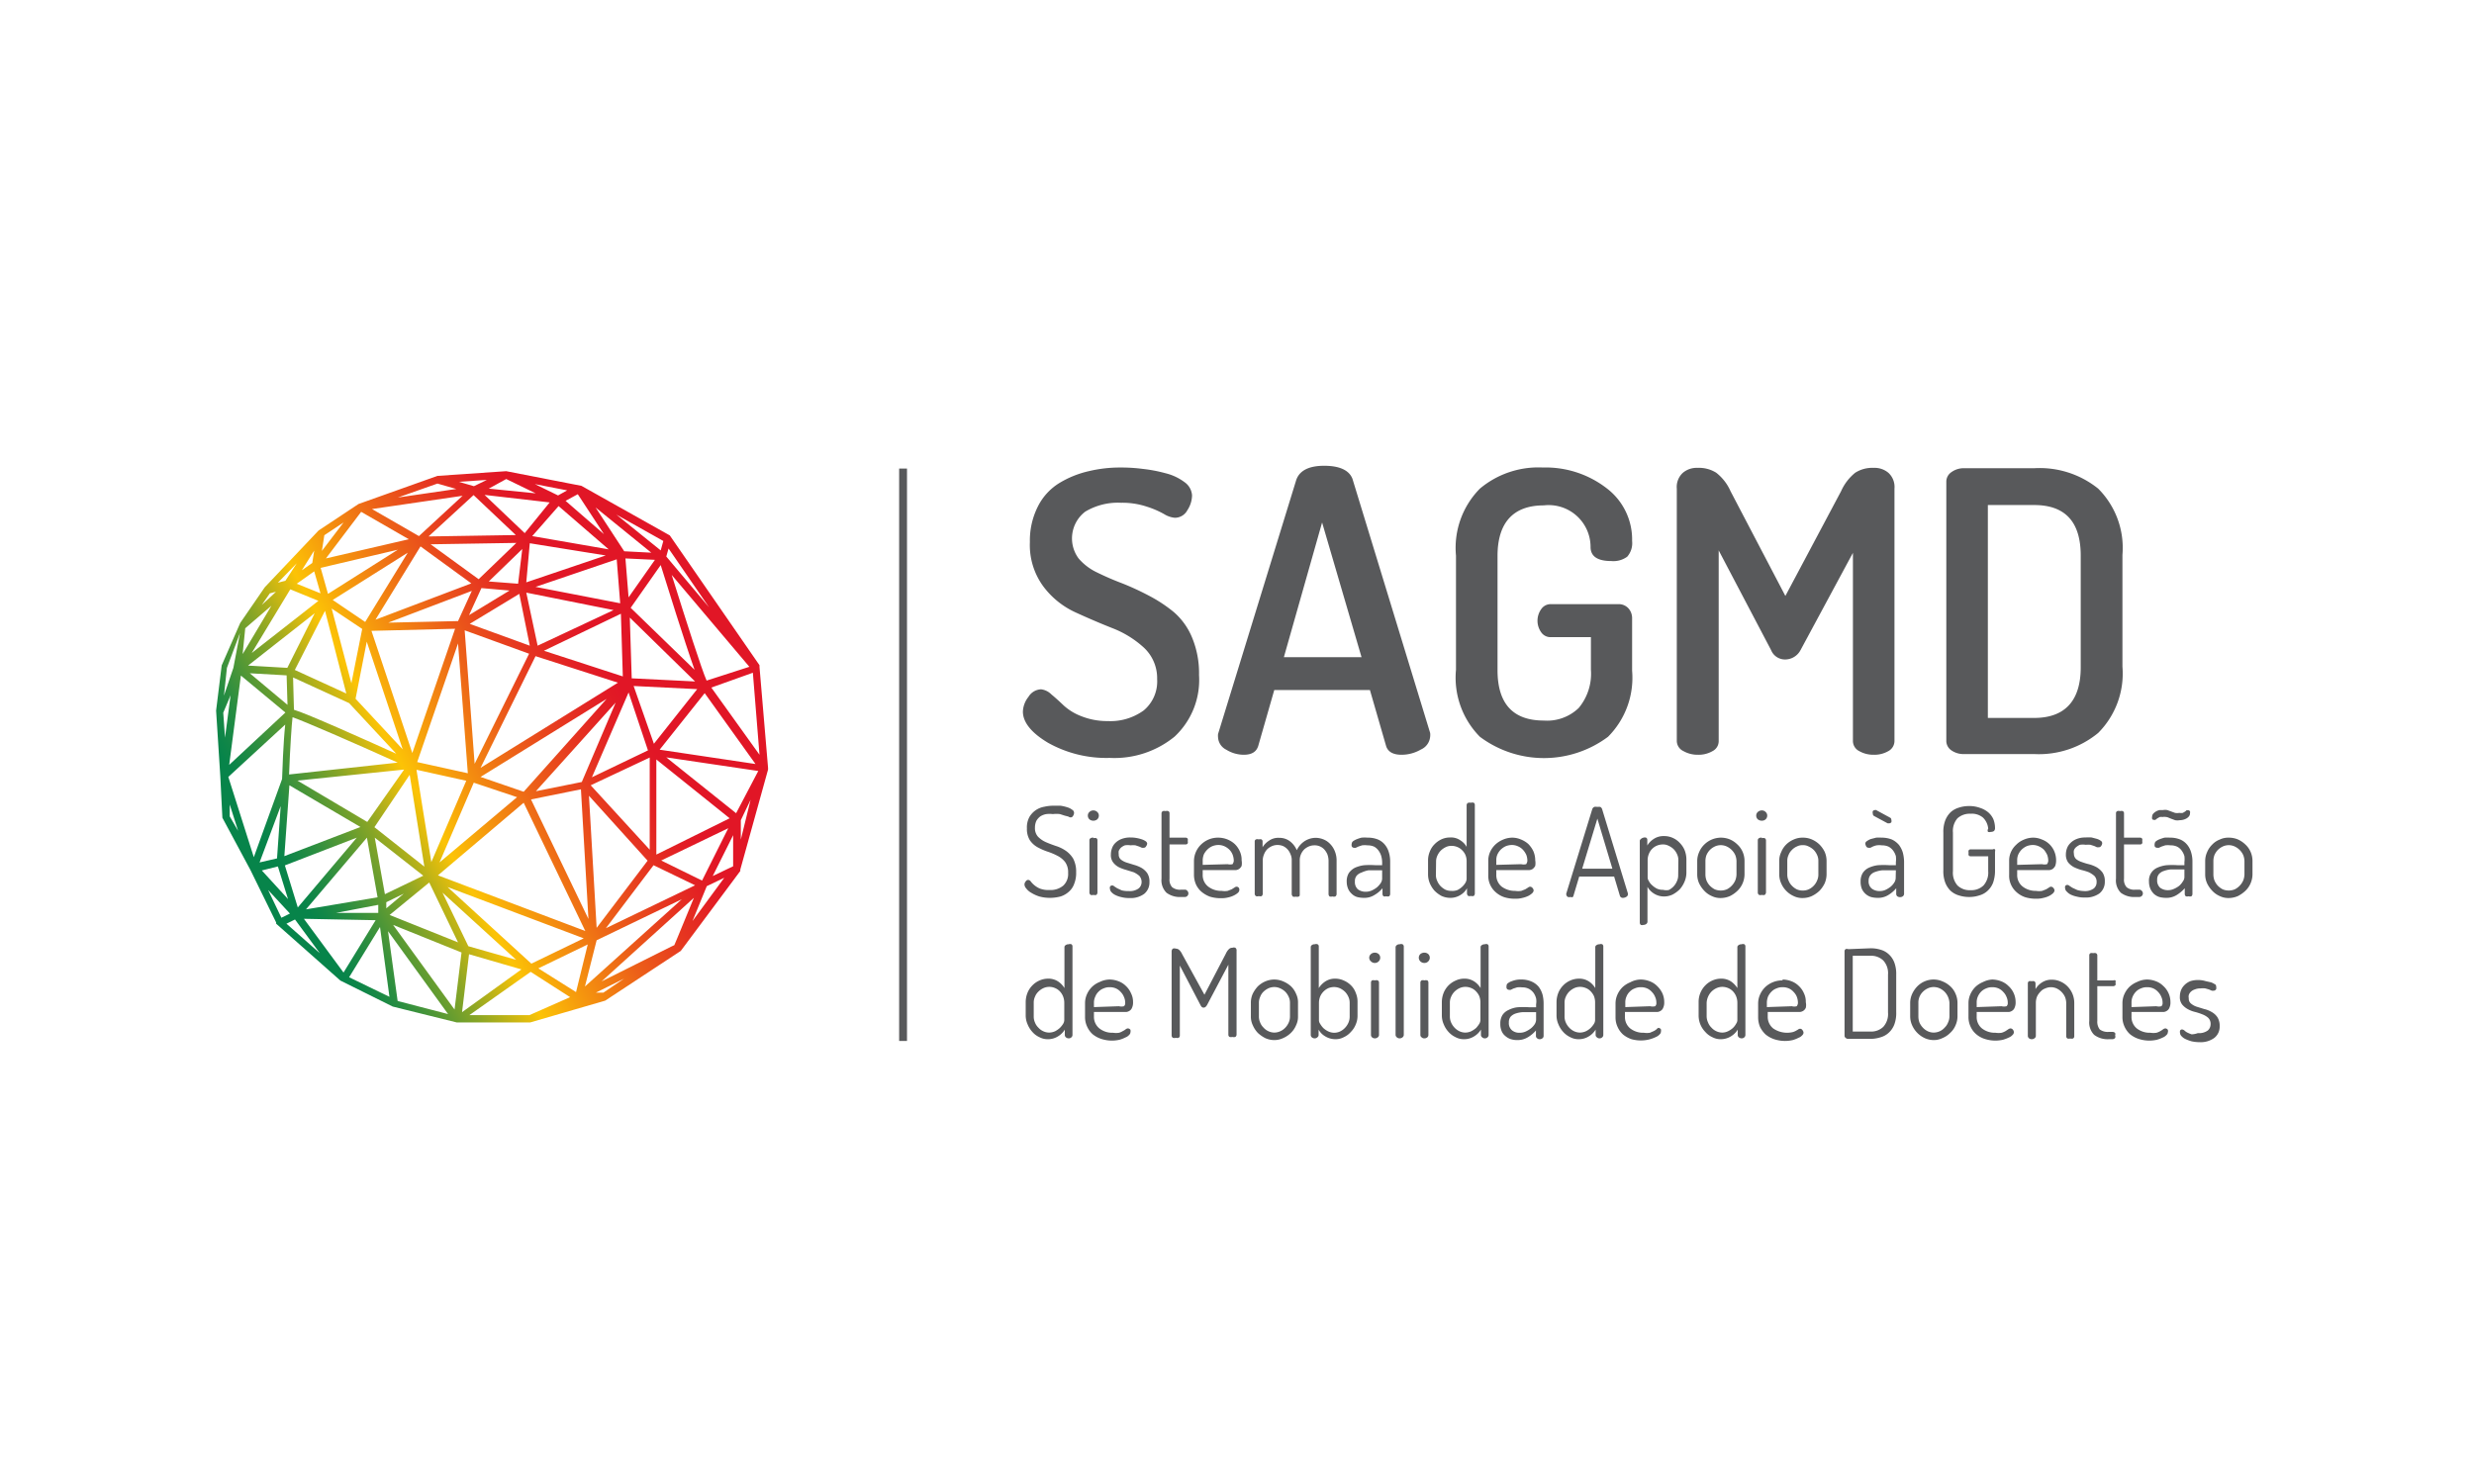 <?xml version="1.0" encoding="UTF-8"?> <svg xmlns="http://www.w3.org/2000/svg" xmlns:xlink="http://www.w3.org/1999/xlink" id="Camada_1" data-name="Camada 1" viewBox="0 0 141.73 85.04"><defs><style>.cls-1{fill:#58595b;}.cls-2{fill:url(#linear-gradient);}.cls-3{fill:none;}</style><linearGradient id="linear-gradient" x1="35.24" y1="38.87" x2="16.1" y2="49.49" gradientUnits="userSpaceOnUse"><stop offset="0" stop-color="#e11626"></stop><stop offset="0.07" stop-color="#e21f24"></stop><stop offset="0.18" stop-color="#e63720"></stop><stop offset="0.32" stop-color="#ec5f18"></stop><stop offset="0.48" stop-color="#f5960e"></stop><stop offset="0.6" stop-color="#fcc306"></stop><stop offset="0.66" stop-color="#cdb713"></stop><stop offset="0.75" stop-color="#87a526"></stop><stop offset="0.84" stop-color="#509736"></stop><stop offset="0.91" stop-color="#288d41"></stop><stop offset="0.97" stop-color="#108648"></stop><stop offset="1" stop-color="#07844a"></stop></linearGradient></defs><rect class="cls-1" x="51.51" y="26.85" width="0.45" height="32.8"></rect><path class="cls-1" d="M60.13,51a1.13,1.13,0,0,0,.78-.25.91.91,0,0,0,.28-.73,1,1,0,0,0-.17-.62,1.29,1.29,0,0,0-.44-.36,3.61,3.61,0,0,0-.57-.24,3.64,3.64,0,0,1-.57-.25,1.3,1.3,0,0,1-.44-.4,1.22,1.22,0,0,1-.17-.68,1.25,1.25,0,0,1,.14-.65,1.23,1.23,0,0,1,.36-.39,1.24,1.24,0,0,1,.49-.2,2.37,2.37,0,0,1,.52-.06l.41,0a2.23,2.23,0,0,1,.39.09.81.81,0,0,1,.28.14.2.2,0,0,1,.11.17.3.3,0,0,1-.05.17.16.16,0,0,1-.15.1.27.27,0,0,1-.13-.05L61,46.74l-.28-.09a1.54,1.54,0,0,0-.4,0,1.58,1.58,0,0,0-.38,0,.93.93,0,0,0-.34.13.83.83,0,0,0-.23.26.93.93,0,0,0-.08.39.73.73,0,0,0,.17.51,1.45,1.45,0,0,0,.44.31c.18.08.37.15.57.22a2.12,2.12,0,0,1,.57.27,1.49,1.49,0,0,1,.44.46,1.61,1.61,0,0,1,.17.78,1.66,1.66,0,0,1-.11.66,1.07,1.07,0,0,1-.31.46,1.29,1.29,0,0,1-.47.27,2.37,2.37,0,0,1-.61.08,2.25,2.25,0,0,1-.61-.08,2,2,0,0,1-.46-.21.91.91,0,0,1-.29-.25.36.36,0,0,1-.1-.23.27.27,0,0,1,.07-.17.17.17,0,0,1,.14-.09.2.2,0,0,1,.15.09,1.14,1.14,0,0,0,.19.2,1.23,1.23,0,0,0,.34.21A1.38,1.38,0,0,0,60.13,51Z"></path><path class="cls-1" d="M62.64,46.44a.31.31,0,0,1,.22.09.27.27,0,0,1,.09.21.29.29,0,0,1-.09.21.35.35,0,0,1-.22.08.36.36,0,0,1-.23-.08.29.29,0,0,1-.09-.21.27.27,0,0,1,.09-.21A.32.32,0,0,1,62.64,46.44Zm0,1.59a.31.31,0,0,1,.17,0,.14.14,0,0,1,.06.12v3a.19.19,0,0,1-.06.13.31.31,0,0,1-.17,0,.25.25,0,0,1-.16,0,.17.17,0,0,1-.07-.13v-3a.13.13,0,0,1,.07-.12A.25.25,0,0,1,62.64,48Z"></path><path class="cls-1" d="M64.66,51.06a.85.85,0,0,0,.57-.15.48.48,0,0,0,.17-.36.53.53,0,0,0-.13-.36,1.33,1.33,0,0,0-.33-.21l-.42-.13a2.41,2.41,0,0,1-.43-.16,1,1,0,0,1-.32-.27.7.7,0,0,1-.13-.46,1,1,0,0,1,.06-.34.77.77,0,0,1,.19-.31,1,1,0,0,1,.35-.23,1.35,1.35,0,0,1,.52-.09,2,2,0,0,1,.66.11.9.9,0,0,1,.22.11.19.19,0,0,1,.08.13.29.29,0,0,1-.06.15.15.15,0,0,1-.14.09l-.1,0-.16-.07-.21-.07a1.2,1.2,0,0,0-.28,0,1,1,0,0,0-.33,0,.82.82,0,0,0-.23.14.71.71,0,0,0-.12.18.68.68,0,0,0,0,.19.37.37,0,0,0,.13.31,1,1,0,0,0,.33.17l.42.13a1.94,1.94,0,0,1,.42.17,1.06,1.06,0,0,1,.33.3.88.88,0,0,1,.13.51.84.84,0,0,1-.3.68,1.29,1.29,0,0,1-.84.24,1.66,1.66,0,0,1-.46-.05,1.43,1.43,0,0,1-.35-.12.72.72,0,0,1-.23-.17.29.29,0,0,1-.08-.17.23.23,0,0,1,0-.14.14.14,0,0,1,.12-.07.16.16,0,0,1,.12.05l.17.11.26.12A1.37,1.37,0,0,0,64.66,51.06Z"></path><path class="cls-1" d="M67,50.35a.64.64,0,0,0,.15.49.72.72,0,0,0,.52.14h.2a.17.17,0,0,1,.15.07.2.2,0,0,1,.06.14.2.2,0,0,1-.06.15.19.19,0,0,1-.15.06h-.2a1.28,1.28,0,0,1-.84-.24,1,1,0,0,1-.29-.81V46.6a.14.14,0,0,1,.08-.12.23.23,0,0,1,.15,0,.24.24,0,0,1,.16,0,.13.13,0,0,1,.07.12V48h.92a.14.14,0,0,1,.12.06.21.21,0,0,1,0,.13.22.22,0,0,1,0,.14.14.14,0,0,1-.12.06H67Z"></path><path class="cls-1" d="M69.8,48a1.41,1.41,0,0,1,.93.36,1.33,1.33,0,0,1,.29.41,1.17,1.17,0,0,1,.11.53.93.93,0,0,1,0,.32.47.47,0,0,1-.14.17.43.43,0,0,1-.2.07H68.9v.26a.83.83,0,0,0,.31.68,1.21,1.21,0,0,0,.78.25,1.06,1.06,0,0,0,.34,0l.23-.09.16-.1a.21.21,0,0,1,.12-.05.17.17,0,0,1,.14.08A.24.24,0,0,1,71,51a.25.25,0,0,1-.07.15,1,1,0,0,1-.22.15,1.27,1.27,0,0,1-.33.12,1.55,1.55,0,0,1-.45.05,2.06,2.06,0,0,1-.62-.09,1.64,1.64,0,0,1-.48-.28,1.24,1.24,0,0,1-.32-.43,1.38,1.38,0,0,1-.11-.55v-.8a1.33,1.33,0,0,1,.4-.92,1.42,1.42,0,0,1,.43-.29A1.39,1.39,0,0,1,69.8,48Zm.53,1.52a.61.61,0,0,0,.28,0s.07-.1.07-.2a1,1,0,0,0-.06-.33.88.88,0,0,0-.18-.29,1,1,0,0,0-.28-.2.87.87,0,0,0-.37-.08.94.94,0,0,0-.34.07.92.92,0,0,0-.28.19,1.05,1.05,0,0,0-.2.27,1,1,0,0,0-.07.34v.27Z"></path><path class="cls-1" d="M74,49.3a.78.78,0,0,0-.07-.35.88.88,0,0,0-.17-.28.83.83,0,0,0-.26-.19.85.85,0,0,0-.31-.06.81.81,0,0,0-.31.06,1,1,0,0,0-.27.17.86.86,0,0,0-.19.29.92.92,0,0,0-.08.38v1.9a.19.19,0,0,1-.06.13.31.31,0,0,1-.17,0,.25.25,0,0,1-.16,0,.17.17,0,0,1-.07-.13v-3a.13.13,0,0,1,.07-.12.25.25,0,0,1,.16,0,.3.3,0,0,1,.16,0,.14.14,0,0,1,.06.12v.33a1.15,1.15,0,0,1,.36-.37.92.92,0,0,1,.59-.17,1,1,0,0,1,.62.2,1.25,1.25,0,0,1,.39.51,1.27,1.27,0,0,1,.48-.54,1.19,1.19,0,0,1,.6-.17,1.2,1.2,0,0,1,.45.09,1.08,1.08,0,0,1,.38.26,1.27,1.27,0,0,1,.27.42,1.4,1.4,0,0,1,.1.56v1.9a.17.17,0,0,1-.07.13.29.29,0,0,1-.17,0,.3.3,0,0,1-.16,0,.19.19,0,0,1-.06-.13v-1.9a1.13,1.13,0,0,0-.07-.39,1,1,0,0,0-.19-.29.75.75,0,0,0-.56-.22.8.8,0,0,0-.3.06,1,1,0,0,0-.27.17.92.92,0,0,0-.19.28.86.86,0,0,0-.07.36v1.93c0,.07,0,.12-.07.14a.32.32,0,0,1-.16,0,.29.29,0,0,1-.16,0s-.07-.07-.07-.14Z"></path><path class="cls-1" d="M78.35,48a1.5,1.5,0,0,1,.6.11,1.05,1.05,0,0,1,.4.31,1.22,1.22,0,0,1,.22.44,1.79,1.79,0,0,1,.07.51v1.86a.18.18,0,0,1-.06.13.31.31,0,0,1-.17,0,.25.25,0,0,1-.15,0,.18.18,0,0,1-.06-.13V50.9a1.68,1.68,0,0,1-.45.38,1.08,1.08,0,0,1-.63.17,1.52,1.52,0,0,1-.38-.05.75.75,0,0,1-.3-.18.86.86,0,0,1-.21-.29,1.08,1.08,0,0,1-.08-.42.9.9,0,0,1,.12-.48,1,1,0,0,1,.34-.3,1.85,1.85,0,0,1,.53-.15,4.64,4.64,0,0,1,.67,0h.37v-.18a1.4,1.4,0,0,0-.05-.34,1,1,0,0,0-.15-.31.79.79,0,0,0-.25-.23.93.93,0,0,0-.39-.08,1.42,1.42,0,0,0-.31,0l-.21.07-.15.07a.19.19,0,0,1-.1,0,.14.14,0,0,1-.13-.08.3.3,0,0,1,0-.17.19.19,0,0,1,.08-.13,1,1,0,0,1,.23-.12A2,2,0,0,1,78,48,2,2,0,0,1,78.35,48Zm.83,1.87H78.4A1.57,1.57,0,0,0,78,50a.62.62,0,0,0-.28.18.48.48,0,0,0-.1.33.55.55,0,0,0,.17.45.73.73,0,0,0,.45.14.86.86,0,0,0,.34-.07,1.49,1.49,0,0,0,.3-.18,1.27,1.27,0,0,0,.22-.25.49.49,0,0,0,.08-.25Z"></path><path class="cls-1" d="M84.26,46a.31.31,0,0,1,.17,0,.15.15,0,0,1,.06.13v5.08a.19.19,0,0,1-.06.13.31.31,0,0,1-.17,0,.25.25,0,0,1-.15,0,.21.21,0,0,1-.07-.13V50.9a1,1,0,0,1-.38.39,1.07,1.07,0,0,1-.59.16,1.21,1.21,0,0,1-.49-.11,1.68,1.68,0,0,1-.4-.3,1.57,1.57,0,0,1-.27-.43,1.32,1.32,0,0,1-.1-.51v-.78a1.3,1.3,0,0,1,.1-.52,1.17,1.17,0,0,1,.27-.42,1.33,1.33,0,0,1,.41-.29,1.16,1.16,0,0,1,.49-.1.92.92,0,0,1,.59.17,1,1,0,0,1,.35.37V46.14a.16.16,0,0,1,.07-.13A.33.33,0,0,1,84.26,46Zm-2,4.13a.8.8,0,0,0,.07.34,1,1,0,0,0,.19.3,1.14,1.14,0,0,0,.28.21.8.8,0,0,0,.34.07A.81.81,0,0,0,83.5,51a1.18,1.18,0,0,0,.28-.2,1,1,0,0,0,.18-.23.49.49,0,0,0,.06-.2v-1a.92.92,0,0,0-.07-.38.84.84,0,0,0-.2-.28.75.75,0,0,0-.28-.18.85.85,0,0,0-.31-.06.72.72,0,0,0-.35.08,1.1,1.1,0,0,0-.28.2,1,1,0,0,0-.19.29.78.78,0,0,0-.07.33Z"></path><path class="cls-1" d="M86.62,48a1.24,1.24,0,0,1,.5.1,1.45,1.45,0,0,1,.43.26,1.52,1.52,0,0,1,.29.41,1.32,1.32,0,0,1,.11.53.93.93,0,0,1,0,.32.61.61,0,0,1-.14.17.48.48,0,0,1-.2.07H85.72v.26a.85.85,0,0,0,.3.68,1.26,1.26,0,0,0,.78.25,1.13,1.13,0,0,0,.35,0l.23-.09.16-.1a.21.21,0,0,1,.12-.05.19.19,0,0,1,.14.08.24.24,0,0,1,.06.14.28.28,0,0,1-.08.15,1,1,0,0,1-.21.15,1.5,1.5,0,0,1-.34.12,1.52,1.52,0,0,1-.44.05,2,2,0,0,1-.62-.09,1.41,1.41,0,0,1-.48-.28,1.25,1.25,0,0,1-.43-1v-.8a1.21,1.21,0,0,1,.1-.5,1.37,1.37,0,0,1,.29-.42,1.46,1.46,0,0,1,.44-.29A1.35,1.35,0,0,1,86.62,48Zm.52,1.52a.63.63,0,0,0,.29,0s.07-.1.07-.2a1,1,0,0,0-.06-.33,1.12,1.12,0,0,0-.19-.29.84.84,0,0,0-.28-.2.86.86,0,0,0-.36-.08,1,1,0,0,0-.35.07,1.07,1.07,0,0,0-.28.19,1,1,0,0,0-.19.27.8.8,0,0,0-.07.34v.27Z"></path><path class="cls-1" d="M90,51.4a.41.41,0,0,1-.18,0,.18.18,0,0,1-.09-.15.07.07,0,0,1,0-.05l1.49-4.84a.21.21,0,0,1,.11-.12.33.33,0,0,1,.17,0,.58.58,0,0,1,.18,0,.23.23,0,0,1,.1.12l1.48,4.84v.05a.17.17,0,0,1-.09.14.35.35,0,0,1-.19.06.17.17,0,0,1-.18-.12l-.33-1.1h-2l-.33,1.1a.13.13,0,0,1-.07.09A.21.21,0,0,1,90,51.4Zm2.37-1.62-.86-2.87-.87,2.87Z"></path><path class="cls-1" d="M94.15,48a.25.25,0,0,1,.15,0,.13.13,0,0,1,.07.12v.33a1.15,1.15,0,0,1,.36-.37,1,1,0,0,1,.59-.17,1.18,1.18,0,0,1,.5.1,1.22,1.22,0,0,1,.41.29,1.34,1.34,0,0,1,.28.42,1.5,1.5,0,0,1,.1.52v.78a1.34,1.34,0,0,1-.11.51,1.57,1.57,0,0,1-.27.43,1.73,1.73,0,0,1-.41.3,1.12,1.12,0,0,1-.47.11,1.07,1.07,0,0,1-.59-.16,1.08,1.08,0,0,1-.38-.39v2a.17.17,0,0,1-.06.12.27.27,0,0,1-.17.06A.25.25,0,0,1,94,53a.17.17,0,0,1-.06-.12V48.2a.14.14,0,0,1,.06-.12A.31.31,0,0,1,94.15,48Zm2,1.29a.78.78,0,0,0-.07-.33,1,1,0,0,0-.19-.29,1,1,0,0,0-.29-.2.66.66,0,0,0-.34-.08.87.87,0,0,0-.32.06.84.84,0,0,0-.28.18.82.82,0,0,0-.19.28.92.92,0,0,0-.08.38v1a.4.4,0,0,0,.07.2.76.76,0,0,0,.18.23,1.18,1.18,0,0,0,.28.2.78.78,0,0,0,.35.07A.8.8,0,0,0,95.6,51a1,1,0,0,0,.28-.21,1,1,0,0,0,.19-.3.8.8,0,0,0,.07-.34Z"></path><path class="cls-1" d="M98.58,48a1.34,1.34,0,0,1,.52.1,1.42,1.42,0,0,1,.43.29,1.25,1.25,0,0,1,.3.42,1.31,1.31,0,0,1,.11.52v.78a1.34,1.34,0,0,1-.11.51,1.28,1.28,0,0,1-.3.43,1.66,1.66,0,0,1-.43.3,1.35,1.35,0,0,1-.52.11,1.12,1.12,0,0,1-.51-.11,1.28,1.28,0,0,1-.43-.3,1.66,1.66,0,0,1-.3-.43,1.26,1.26,0,0,1-.11-.51v-.78a1.25,1.25,0,0,1,.11-.5,1.3,1.3,0,0,1,.29-.43,1.37,1.37,0,0,1,1-.4Zm.9,1.33a1,1,0,0,0-.07-.33,1,1,0,0,0-.2-.29,1,1,0,0,0-.28-.2.81.81,0,0,0-.7,0,1,1,0,0,0-.28.2,1,1,0,0,0-.19.29,1,1,0,0,0-.06.33v.78a1,1,0,0,0,.06.34,1,1,0,0,0,.19.3,1.14,1.14,0,0,0,.28.21.91.91,0,0,0,.7,0,1,1,0,0,0,.28-.21,1,1,0,0,0,.2-.3,1,1,0,0,0,.07-.34Z"></path><path class="cls-1" d="M100.93,46.44a.29.29,0,0,1,.22.09.27.27,0,0,1,.09.21.29.29,0,0,1-.09.21.33.33,0,0,1-.22.08.38.38,0,0,1-.23-.08.29.29,0,0,1-.09-.21.27.27,0,0,1,.09-.21A.33.33,0,0,1,100.93,46.44Zm0,1.59a.31.31,0,0,1,.17,0,.15.15,0,0,1,.07.12v3a.21.21,0,0,1-.07.13.31.31,0,0,1-.17,0,.25.25,0,0,1-.16,0,.17.17,0,0,1-.07-.13v-3a.13.13,0,0,1,.07-.12A.25.25,0,0,1,100.93,48Z"></path><path class="cls-1" d="M103.28,48a1.25,1.25,0,0,1,.51.1,1.46,1.46,0,0,1,.44.29,1.6,1.6,0,0,1,.3.42,1.31,1.31,0,0,1,.11.52v.78a1.34,1.34,0,0,1-.11.51,1.66,1.66,0,0,1-.3.43,1.71,1.71,0,0,1-.44.3,1.26,1.26,0,0,1-.51.11,1.13,1.13,0,0,1-.52-.11,1.39,1.39,0,0,1-.43-.3,1.42,1.42,0,0,1-.29-.43,1.26,1.26,0,0,1-.11-.51v-.78a1.1,1.1,0,0,1,.11-.5,1.28,1.28,0,0,1,.28-.43,1.36,1.36,0,0,1,.43-.29A1.2,1.2,0,0,1,103.28,48Zm.89,1.33a.78.78,0,0,0-.07-.33,1,1,0,0,0-.19-.29,1,1,0,0,0-.29-.2.66.66,0,0,0-.34-.08.69.69,0,0,0-.35.08.84.84,0,0,0-.28.2.81.81,0,0,0-.19.29.78.78,0,0,0-.07.33v.78a.8.8,0,0,0,.07.34.85.85,0,0,0,.19.3,1,1,0,0,0,.28.21.81.81,0,0,0,.35.07.77.77,0,0,0,.34-.07.95.95,0,0,0,.48-.51.8.8,0,0,0,.07-.34Z"></path><path class="cls-1" d="M107.79,48a1.57,1.57,0,0,1,.6.11,1.23,1.23,0,0,1,.4.31,1.4,1.4,0,0,1,.22.44,2.24,2.24,0,0,1,.07.51v1.86a.19.19,0,0,1-.07.13.28.28,0,0,1-.32,0,.18.18,0,0,1-.06-.13V50.9a1.8,1.8,0,0,1-.44.38,1.1,1.1,0,0,1-.63.17,1.46,1.46,0,0,1-.38-.05.86.86,0,0,1-.52-.47,1.09,1.09,0,0,1-.07-.42.9.9,0,0,1,.12-.48.83.83,0,0,1,.34-.3,1.78,1.78,0,0,1,.52-.15,4.79,4.79,0,0,1,.68,0h.36v-.18a1.37,1.37,0,0,0,0-.34,1,1,0,0,0-.15-.31.83.83,0,0,0-.26-.23.93.93,0,0,0-.39-.08,1.26,1.26,0,0,0-.3,0,1.14,1.14,0,0,0-.22.07l-.14.07-.1,0a.16.16,0,0,1-.14-.08.41.41,0,0,1-.05-.17.17.17,0,0,1,.09-.13.91.91,0,0,1,.22-.12l.31-.08A2.07,2.07,0,0,1,107.79,48Zm.82,1.87h-.77a1.57,1.57,0,0,0-.4.09.57.57,0,0,0-.28.18.49.49,0,0,0-.11.33.53.53,0,0,0,.18.45.72.72,0,0,0,.44.14A.8.8,0,0,0,108,51a1.49,1.49,0,0,0,.3-.18,1,1,0,0,0,.22-.25.49.49,0,0,0,.08-.25Zm-1.23-3.1a.15.15,0,0,1-.09-.15.23.23,0,0,1,0-.14.16.16,0,0,1,.13-.06.07.07,0,0,1,.06,0l.79.43a.13.13,0,0,1,.08.13.24.24,0,0,1,0,.14.18.18,0,0,1-.13.06l-.08,0Z"></path><path class="cls-1" d="M113.9,47.49a1,1,0,0,0-.3-.64,1,1,0,0,0-.71-.22,1.05,1.05,0,0,0-.75.26,1.11,1.11,0,0,0-.26.82v2.21a1.11,1.11,0,0,0,.26.82,1,1,0,0,0,.75.27,1,1,0,0,0,.74-.27,1.11,1.11,0,0,0,.27-.82v-.85h-1a.14.14,0,0,1-.12-.06.24.24,0,0,1,0-.14.22.22,0,0,1,0-.14.14.14,0,0,1,.12-.06h1.26a.14.14,0,0,1,.13,0,.2.2,0,0,1,0,.13v1.07a2.08,2.08,0,0,1-.11.71,1.23,1.23,0,0,1-.32.47,1.14,1.14,0,0,1-.47.26,1.81,1.81,0,0,1-.58.09,1.87,1.87,0,0,1-.59-.09,1.21,1.21,0,0,1-.47-.26,1.33,1.33,0,0,1-.31-.47,1.86,1.86,0,0,1-.11-.71V47.71a1.84,1.84,0,0,1,.11-.7,1.33,1.33,0,0,1,.31-.47,1.21,1.21,0,0,1,.47-.26,1.81,1.81,0,0,1,.58-.09,1.75,1.75,0,0,1,.62.1,1.41,1.41,0,0,1,.47.25,1.14,1.14,0,0,1,.3.39,1.39,1.39,0,0,1,.1.5.24.24,0,0,1-.06.19.32.32,0,0,1-.18.05.29.29,0,0,1-.16,0A.16.16,0,0,1,113.9,47.49Z"></path><path class="cls-1" d="M116.46,48a1.24,1.24,0,0,1,.5.1,1.23,1.23,0,0,1,.72.67,1.32,1.32,0,0,1,.11.53.93.93,0,0,1-.05.32.61.61,0,0,1-.14.17.48.48,0,0,1-.2.07h-1.84v.26a.83.83,0,0,0,.31.68,1.21,1.21,0,0,0,.77.25,1.08,1.08,0,0,0,.35,0l.23-.09.16-.1a.21.21,0,0,1,.12-.05.19.19,0,0,1,.14.08.24.24,0,0,1,.06.14.28.28,0,0,1-.08.15,1,1,0,0,1-.21.15,1.35,1.35,0,0,1-.34.12,1.52,1.52,0,0,1-.44.05,2.06,2.06,0,0,1-.62-.09,1.41,1.41,0,0,1-.48-.28,1.25,1.25,0,0,1-.43-1v-.8a1.21,1.21,0,0,1,.1-.5,1.25,1.25,0,0,1,.3-.42,1.3,1.3,0,0,1,.43-.29A1.35,1.35,0,0,1,116.46,48Zm.52,1.52a.63.63,0,0,0,.29,0s.07-.1.07-.2a1,1,0,0,0-.06-.33,1.41,1.41,0,0,0-.18-.29,1,1,0,0,0-.29-.2.86.86,0,0,0-.36-.08,1,1,0,0,0-.35.07,1.07,1.07,0,0,0-.28.19,1,1,0,0,0-.19.27.8.8,0,0,0-.07.34v.27Z"></path><path class="cls-1" d="M119.38,51.06a.85.85,0,0,0,.57-.15.46.46,0,0,0,.16-.36.48.48,0,0,0-.13-.36,1.48,1.48,0,0,0-.32-.21,3.68,3.68,0,0,0-.43-.13,2.61,2.61,0,0,1-.42-.16,1.09,1.09,0,0,1-.33-.27.76.76,0,0,1-.13-.46,1,1,0,0,1,.06-.34.79.79,0,0,1,.2-.31,1,1,0,0,1,.35-.23,1.31,1.31,0,0,1,.52-.09,2.07,2.07,0,0,1,.35,0l.3.08a.75.75,0,0,1,.22.11.16.16,0,0,1,.08.13.26.26,0,0,1-.05.15.16.16,0,0,1-.14.09l-.11,0-.15-.07-.22-.07a1.12,1.12,0,0,0-.27,0,1.06,1.06,0,0,0-.34,0,.93.93,0,0,0-.22.14.41.41,0,0,0-.12.18.46.46,0,0,0,0,.19.41.41,0,0,0,.13.31,1,1,0,0,0,.33.17,3.68,3.68,0,0,0,.43.13,1.94,1.94,0,0,1,.42.17,1.18,1.18,0,0,1,.33.3.88.88,0,0,1,.13.51.84.84,0,0,1-.3.68,1.32,1.32,0,0,1-.85.24,1.59,1.59,0,0,1-.45-.05,1.52,1.52,0,0,1-.36-.12.8.8,0,0,1-.22-.17.26.26,0,0,1-.09-.17.24.24,0,0,1,0-.14.13.13,0,0,1,.12-.07.16.16,0,0,1,.12.05l.17.11L119,51A1.5,1.5,0,0,0,119.38,51.06Z"></path><path class="cls-1" d="M121.68,50.35a.64.64,0,0,0,.15.49.69.69,0,0,0,.51.14h.2a.19.19,0,0,1,.16.07.2.2,0,0,1,.06.14.2.2,0,0,1-.06.15.21.21,0,0,1-.16.06h-.2a1.28,1.28,0,0,1-.84-.24,1,1,0,0,1-.28-.81V46.6a.13.13,0,0,1,.07-.12.24.24,0,0,1,.16,0,.25.25,0,0,1,.16,0,.13.13,0,0,1,.07.12V48h.92a.14.14,0,0,1,.12.06.2.2,0,0,1,0,.13.21.21,0,0,1,0,.14.14.14,0,0,1-.12.06h-.92Z"></path><path class="cls-1" d="M124.31,48a1.5,1.5,0,0,1,.6.11,1.05,1.05,0,0,1,.4.31,1.22,1.22,0,0,1,.22.44,1.79,1.79,0,0,1,.07.51v1.86a.18.18,0,0,1-.06.13.31.31,0,0,1-.17,0,.25.25,0,0,1-.15,0,.18.18,0,0,1-.06-.13V50.9a2.06,2.06,0,0,1-.45.38,1.1,1.1,0,0,1-.63.17,1.52,1.52,0,0,1-.38-.05.87.87,0,0,1-.31-.18,1,1,0,0,1-.2-.29,1.08,1.08,0,0,1-.08-.42.8.8,0,0,1,.46-.78,1.85,1.85,0,0,1,.53-.15,4.64,4.64,0,0,1,.67,0h.37v-.18a1.4,1.4,0,0,0,0-.34,1,1,0,0,0-.15-.31.73.73,0,0,0-.26-.23.86.86,0,0,0-.38-.08,1.42,1.42,0,0,0-.31,0l-.21.07-.15.07-.1,0a.16.16,0,0,1-.14-.08.38.38,0,0,1,0-.17.19.19,0,0,1,.08-.13.82.82,0,0,1,.23-.12A2,2,0,0,1,124,48,2,2,0,0,1,124.31,48Zm-.39-1.18a.59.59,0,0,0-.2,0l-.14.08-.1.08a.16.16,0,0,1-.09,0,.1.1,0,0,1-.1-.06.27.27,0,0,1,0-.12.27.27,0,0,1,.06-.17.7.7,0,0,1,.16-.13.66.66,0,0,1,.21-.08l.19,0a.66.66,0,0,1,.25,0l.22.08.22.08a.66.66,0,0,0,.25,0,.56.56,0,0,0,.2,0l.12-.07a.36.36,0,0,0,.09-.08l.09,0a.13.13,0,0,1,.11.06.23.23,0,0,1,0,.11.28.28,0,0,1-.06.18.51.51,0,0,1-.16.13.79.79,0,0,1-.37.09.71.71,0,0,1-.26,0l-.22-.08-.22-.09A.93.93,0,0,0,123.92,46.81Zm1.22,3h-.78a1.57,1.57,0,0,0-.4.09.62.62,0,0,0-.28.18.48.48,0,0,0-.1.33.55.55,0,0,0,.17.45.73.73,0,0,0,.45.14.78.78,0,0,0,.33-.07,1.33,1.33,0,0,0,.31-.18,1,1,0,0,0,.21-.25.43.43,0,0,0,.09-.25Z"></path><path class="cls-1" d="M127.68,48a1.34,1.34,0,0,1,.52.1,1.55,1.55,0,0,1,.43.29,1.25,1.25,0,0,1,.3.42,1.31,1.31,0,0,1,.11.52v.78a1.34,1.34,0,0,1-.11.51,1.28,1.28,0,0,1-.3.43,1.84,1.84,0,0,1-.43.3,1.35,1.35,0,0,1-.52.11,1.12,1.12,0,0,1-.51-.11,1.28,1.28,0,0,1-.43-.3,1.66,1.66,0,0,1-.3-.43,1.26,1.26,0,0,1-.11-.51v-.78a1.25,1.25,0,0,1,.11-.5,1.3,1.3,0,0,1,.29-.43,1.17,1.17,0,0,1,.43-.29A1.13,1.13,0,0,1,127.68,48Zm.9,1.33a1,1,0,0,0-.07-.33,1,1,0,0,0-.2-.29,1,1,0,0,0-.28-.2.81.81,0,0,0-.7,0,1,1,0,0,0-.28.2,1,1,0,0,0-.19.29,1,1,0,0,0-.06.33v.78a1,1,0,0,0,.06.34,1,1,0,0,0,.19.3,1.14,1.14,0,0,0,.28.21.91.91,0,0,0,.7,0,1,1,0,0,0,.28-.21,1,1,0,0,0,.2-.3,1,1,0,0,0,.07-.34Z"></path><path class="cls-1" d="M61.22,54.11a.21.21,0,0,1,.16,0,.14.14,0,0,1,.06.12v5.08a.18.18,0,0,1-.06.13.21.21,0,0,1-.16.06.25.25,0,0,1-.16-.06.18.18,0,0,1-.06-.13v-.31a1.15,1.15,0,0,1-.38.38,1.08,1.08,0,0,1-.6.17,1,1,0,0,1-.48-.12,1.17,1.17,0,0,1-.4-.3,1.43,1.43,0,0,1-.27-.43,1.26,1.26,0,0,1-.11-.51v-.77a1.46,1.46,0,0,1,.1-.52,1.28,1.28,0,0,1,.28-.43,1.26,1.26,0,0,1,.4-.28,1.22,1.22,0,0,1,.5-.11,1,1,0,0,1,.59.17,1.21,1.21,0,0,1,.35.37V54.28a.13.13,0,0,1,.07-.12A.25.25,0,0,1,61.22,54.11Zm-2,4.13a.84.84,0,0,0,.07.35.81.81,0,0,0,.19.29.83.83,0,0,0,.28.21.81.81,0,0,0,.34.08.85.85,0,0,0,.35-.08,1.31,1.31,0,0,0,.27-.19,1.33,1.33,0,0,0,.19-.24.45.45,0,0,0,.06-.2v-1a1,1,0,0,0-.08-.39.92.92,0,0,0-.19-.28.84.84,0,0,0-.28-.18.85.85,0,0,0-.31-.06.82.82,0,0,0-.35.08,1,1,0,0,0-.28.2.81.81,0,0,0-.19.29.8.8,0,0,0-.07.34Z"></path><path class="cls-1" d="M63.57,56.13a1.45,1.45,0,0,1,.51.1,1.17,1.17,0,0,1,.42.27,1.22,1.22,0,0,1,.29.41,1.11,1.11,0,0,1,.12.52.7.7,0,0,1-.06.32.34.34,0,0,1-.14.17.4.4,0,0,1-.2.07H62.67v.26a.85.85,0,0,0,.31.68,1.18,1.18,0,0,0,.78.25,1.16,1.16,0,0,0,.35,0,.9.9,0,0,0,.22-.1.74.74,0,0,0,.16-.1.24.24,0,0,1,.12-.05.19.19,0,0,1,.15.08.33.33,0,0,1,0,.15.21.21,0,0,1-.07.14.53.53,0,0,1-.22.15,1.75,1.75,0,0,1-.33.13,2,2,0,0,1-.45.05,2,2,0,0,1-.61-.1,1.55,1.55,0,0,1-.49-.27,1.31,1.31,0,0,1-.31-.43,1.28,1.28,0,0,1-.12-.56v-.8a1.25,1.25,0,0,1,.11-.5,1.37,1.37,0,0,1,.29-.42,1.33,1.33,0,0,1,.44-.28A1.31,1.31,0,0,1,63.57,56.13Zm.53,1.53a.62.62,0,0,0,.29,0,.23.23,0,0,0,.07-.19.8.8,0,0,0-.07-.34.84.84,0,0,0-.18-.28.83.83,0,0,0-.28-.21.86.86,0,0,0-.36-.07.81.81,0,0,0-.35.07.75.75,0,0,0-.28.18.77.77,0,0,0-.19.28.81.81,0,0,0-.08.34v.27Z"></path><path class="cls-1" d="M69.15,57.59c-.06.1-.12.15-.2.15s-.13-.05-.18-.15l-1.18-2.26v4a.15.15,0,0,1-.07.14.33.33,0,0,1-.16,0,.31.31,0,0,1-.17,0,.17.17,0,0,1-.07-.14v-4.8a.21.21,0,0,1,.07-.17.25.25,0,0,1,.17,0,.29.29,0,0,1,.21.09.84.84,0,0,1,.16.24L69,57l1.23-2.36a.84.84,0,0,1,.16-.24.27.27,0,0,1,.21-.09.23.23,0,0,1,.17,0,.18.18,0,0,1,.07.17v4.8a.17.17,0,0,1-.07.14.34.34,0,0,1-.17,0,.33.33,0,0,1-.16,0,.15.15,0,0,1-.07-.14v-4Z"></path><path class="cls-1" d="M73,56.13a1.31,1.31,0,0,1,.52.11,1.57,1.57,0,0,1,.44.28,1.3,1.3,0,0,1,.29.43,1.13,1.13,0,0,1,.11.52v.77a1.12,1.12,0,0,1-.11.51,1.3,1.3,0,0,1-.29.43,1.43,1.43,0,0,1-.44.3,1.17,1.17,0,0,1-.52.12,1.26,1.26,0,0,1-.51-.11,1.84,1.84,0,0,1-.43-.3,1.46,1.46,0,0,1-.29-.44,1.12,1.12,0,0,1-.11-.51v-.77a1.25,1.25,0,0,1,.1-.51,1.8,1.8,0,0,1,.29-.43,1.42,1.42,0,0,1,.43-.29A1.31,1.31,0,0,1,73,56.13Zm.9,1.34a.8.8,0,0,0-.07-.34,1,1,0,0,0-.19-.29,1,1,0,0,0-.29-.2.82.82,0,0,0-.35-.08.85.85,0,0,0-.35.08,1.1,1.1,0,0,0-.28.2.79.79,0,0,0-.18.29.8.8,0,0,0-.07.34v.77a.84.84,0,0,0,.07.35.81.81,0,0,0,.19.29.83.83,0,0,0,.28.21.81.81,0,0,0,.34.08.82.82,0,0,0,.35-.08.86.86,0,0,0,.29-.21,1,1,0,0,0,.19-.29.84.84,0,0,0,.07-.35Z"></path><path class="cls-1" d="M75.32,54.11a.22.22,0,0,1,.16,0,.13.13,0,0,1,.07.12v2.39a1.26,1.26,0,0,1,.36-.37,1,1,0,0,1,.59-.17,1.17,1.17,0,0,1,.49.11,1.3,1.3,0,0,1,.41.28,1.12,1.12,0,0,1,.27.43,1.27,1.27,0,0,1,.1.52v.77a1.25,1.25,0,0,1-.1.51,1.28,1.28,0,0,1-.28.43,1.17,1.17,0,0,1-.4.3,1,1,0,0,1-.48.12,1.13,1.13,0,0,1-.6-.17,1,1,0,0,1-.37-.38v.31a.16.16,0,0,1-.07.13.2.2,0,0,1-.15.06.24.24,0,0,1-.17-.06.18.18,0,0,1-.06-.13V54.28a.14.14,0,0,1,.06-.12A.23.23,0,0,1,75.32,54.11Zm2,3.36a.8.8,0,0,0-.07-.34,1,1,0,0,0-.19-.29,1.1,1.1,0,0,0-.28-.2.85.85,0,0,0-.35-.08.91.91,0,0,0-.32.06.93.93,0,0,0-.47.46,1,1,0,0,0-.08.39v1a.37.37,0,0,0,.07.2,1.25,1.25,0,0,0,.18.24,1.15,1.15,0,0,0,.28.19.82.82,0,0,0,.35.08.81.81,0,0,0,.34-.08.94.94,0,0,0,.28-.21,1,1,0,0,0,.19-.29.84.84,0,0,0,.07-.35Z"></path><path class="cls-1" d="M78.76,54.59a.33.33,0,0,1,.22.08.29.29,0,0,1,0,.42.31.31,0,0,1-.44,0,.27.27,0,0,1,0-.42A.33.33,0,0,1,78.76,54.59Zm0,1.59a.29.29,0,0,1,.17,0,.14.14,0,0,1,.07.13v3a.16.16,0,0,1-.07.13.24.24,0,0,1-.17.06.23.23,0,0,1-.16-.06.18.18,0,0,1-.06-.13v-3a.15.15,0,0,1,.06-.13A.27.27,0,0,1,78.76,56.18Z"></path><path class="cls-1" d="M80.18,54.11a.25.25,0,0,1,.17,0,.15.15,0,0,1,.07.12v5.08a.19.19,0,0,1-.07.13.25.25,0,0,1-.17.06.23.23,0,0,1-.16-.06.19.19,0,0,1-.07-.13V54.28a.15.15,0,0,1,.07-.12A.22.22,0,0,1,80.18,54.11Z"></path><path class="cls-1" d="M81.6,54.59a.33.33,0,0,1,.22.08.29.29,0,0,1,0,.42.29.29,0,0,1-.22.09.32.32,0,0,1-.23-.09.29.29,0,0,1,0-.42A.36.36,0,0,1,81.6,54.59Zm0,1.59a.31.31,0,0,1,.17,0,.15.15,0,0,1,.06.13v3a.18.18,0,0,1-.06.13.25.25,0,0,1-.17.06.21.21,0,0,1-.16-.06.16.16,0,0,1-.07-.13v-3a.14.14,0,0,1,.07-.13A.25.25,0,0,1,81.6,56.18Z"></path><path class="cls-1" d="M85.06,54.11a.21.21,0,0,1,.16,0,.14.14,0,0,1,.06.12v5.08a.18.18,0,0,1-.06.13.21.21,0,0,1-.16.06.2.2,0,0,1-.15-.06.16.16,0,0,1-.07-.13v-.31a1.15,1.15,0,0,1-.38.38,1.07,1.07,0,0,1-.59.17,1,1,0,0,1-.49-.12,1.27,1.27,0,0,1-.4-.3,1.43,1.43,0,0,1-.27-.43,1.26,1.26,0,0,1-.11-.51v-.77a1.46,1.46,0,0,1,.1-.52,1.28,1.28,0,0,1,.28-.43,1.3,1.3,0,0,1,.41-.28,1.14,1.14,0,0,1,.49-.11,1,1,0,0,1,.59.17,1.21,1.21,0,0,1,.35.37V54.28a.13.13,0,0,1,.07-.12A.26.26,0,0,1,85.06,54.11Zm-2,4.13a.84.84,0,0,0,.07.35,1,1,0,0,0,.19.29.94.94,0,0,0,.28.21.81.81,0,0,0,.34.08.82.82,0,0,0,.35-.08,1.38,1.38,0,0,0,.28-.19,1.88,1.88,0,0,0,.18-.24.45.45,0,0,0,.06-.2v-1a1,1,0,0,0-.07-.39,1,1,0,0,0-.2-.28.75.75,0,0,0-.28-.18.85.85,0,0,0-.31-.06.82.82,0,0,0-.35.08,1.1,1.1,0,0,0-.28.2,1,1,0,0,0-.19.29.8.8,0,0,0-.07.34Z"></path><path class="cls-1" d="M87.14,56.13a1.41,1.41,0,0,1,.61.12,1.08,1.08,0,0,1,.4.3,1.35,1.35,0,0,1,.22.45,2.1,2.1,0,0,1,.06.51v1.85a.16.16,0,0,1-.06.13.23.23,0,0,1-.16.06.21.21,0,0,1-.16-.06.16.16,0,0,1-.06-.13v-.31a1.89,1.89,0,0,1-.45.38,1.13,1.13,0,0,1-.62.17,1.23,1.23,0,0,1-.39-.06.92.92,0,0,1-.3-.18.7.7,0,0,1-.21-.29,1,1,0,0,1-.07-.41.91.91,0,0,1,.12-.49.81.81,0,0,1,.34-.29,1.52,1.52,0,0,1,.52-.16,4.7,4.7,0,0,1,.68,0H88v-.17a1,1,0,0,0,0-.34,1,1,0,0,0-.14-.31.82.82,0,0,0-.26-.23.8.8,0,0,0-.39-.09,1.26,1.26,0,0,0-.3,0l-.22.07-.14.07a.26.26,0,0,1-.1,0,.15.15,0,0,1-.14-.09.37.37,0,0,1,0-.16.17.17,0,0,1,.09-.14.75.75,0,0,1,.22-.11,1.41,1.41,0,0,1,.31-.08A1.37,1.37,0,0,1,87.14,56.13ZM88,58h-.3l-.47,0a1.66,1.66,0,0,0-.41.08.68.68,0,0,0-.28.18.5.5,0,0,0-.1.33.53.53,0,0,0,.18.45.65.65,0,0,0,.44.14.83.83,0,0,0,.34-.07,1.49,1.49,0,0,0,.3-.18,1,1,0,0,0,.22-.24.52.52,0,0,0,.08-.25Z"></path><path class="cls-1" d="M91.63,54.11a.21.21,0,0,1,.16,0,.14.14,0,0,1,.06.12v5.08a.18.18,0,0,1-.06.13.21.21,0,0,1-.16.06.2.2,0,0,1-.15-.06.16.16,0,0,1-.07-.13v-.31a1.15,1.15,0,0,1-.38.38,1.07,1.07,0,0,1-.59.17,1,1,0,0,1-.49-.12,1.27,1.27,0,0,1-.4-.3,1.43,1.43,0,0,1-.27-.43,1.26,1.26,0,0,1-.11-.51v-.77a1.46,1.46,0,0,1,.1-.52,1.28,1.28,0,0,1,.28-.43,1.26,1.26,0,0,1,.4-.28,1.22,1.22,0,0,1,.5-.11,1,1,0,0,1,.59.17,1.21,1.21,0,0,1,.35.37V54.28a.13.13,0,0,1,.07-.12A.26.26,0,0,1,91.63,54.11Zm-2,4.13a.84.84,0,0,0,.07.35,1,1,0,0,0,.19.29.94.94,0,0,0,.28.21.81.81,0,0,0,.34.08.85.85,0,0,0,.35-.08,1.09,1.09,0,0,0,.27-.19,1.33,1.33,0,0,0,.19-.24.45.45,0,0,0,.06-.2v-1a1,1,0,0,0-.07-.39,1,1,0,0,0-.2-.28.75.75,0,0,0-.28-.18.85.85,0,0,0-.31-.06.82.82,0,0,0-.35.08,1.1,1.1,0,0,0-.28.2,1,1,0,0,0-.19.29.8.8,0,0,0-.07.34Z"></path><path class="cls-1" d="M94,56.13a1.45,1.45,0,0,1,.51.1,1.17,1.17,0,0,1,.42.27,1.4,1.4,0,0,1,.3.41,1.24,1.24,0,0,1,.11.52.7.7,0,0,1-.06.32.34.34,0,0,1-.14.17.4.4,0,0,1-.2.07H93.09v.26a.84.84,0,0,0,.3.68,1.2,1.2,0,0,0,.78.25,1.16,1.16,0,0,0,.35,0l.23-.1a1,1,0,0,0,.15-.1A.28.28,0,0,1,95,58.9a.19.19,0,0,1,.15.08.33.33,0,0,1,0,.15.21.21,0,0,1-.07.14.57.57,0,0,1-.21.15,2.2,2.2,0,0,1-.34.13,2,2,0,0,1-1.06,0,1.55,1.55,0,0,1-.49-.27,1.31,1.31,0,0,1-.31-.43,1.28,1.28,0,0,1-.12-.56v-.8a1.25,1.25,0,0,1,.11-.5,1.37,1.37,0,0,1,.29-.42,1.44,1.44,0,0,1,.44-.28A1.31,1.31,0,0,1,94,56.13Zm.53,1.53a.62.62,0,0,0,.29,0,.23.23,0,0,0,.07-.19.8.8,0,0,0-.07-.34.84.84,0,0,0-.18-.28.83.83,0,0,0-.28-.21.86.86,0,0,0-.36-.07.81.81,0,0,0-.35.07.75.75,0,0,0-.28.18.77.77,0,0,0-.19.28.8.8,0,0,0-.07.34v.27Z"></path><path class="cls-1" d="M99.77,54.11a.21.21,0,0,1,.16,0,.14.14,0,0,1,.06.12v5.08a.18.18,0,0,1-.06.13.21.21,0,0,1-.16.06.25.25,0,0,1-.16-.06.18.18,0,0,1-.06-.13v-.31a1.15,1.15,0,0,1-.38.38,1.11,1.11,0,0,1-.6.17,1,1,0,0,1-.48-.12,1.17,1.17,0,0,1-.4-.3,1.35,1.35,0,0,1-.38-.94v-.77a1.35,1.35,0,0,1,.38-.95,1.26,1.26,0,0,1,.4-.28,1.22,1.22,0,0,1,.5-.11,1,1,0,0,1,.59.17,1.35,1.35,0,0,1,.35.37V54.28a.13.13,0,0,1,.07-.12A.25.25,0,0,1,99.77,54.11Zm-2,4.13a.85.85,0,0,0,.08.35.81.81,0,0,0,.19.29.83.83,0,0,0,.28.21.81.81,0,0,0,.34.08.77.77,0,0,0,.34-.08,1.15,1.15,0,0,0,.28-.19.94.94,0,0,0,.18-.24.37.37,0,0,0,.07-.2v-1a1,1,0,0,0-.08-.39.92.92,0,0,0-.19-.28.84.84,0,0,0-.28-.18.89.89,0,0,0-.31-.06.82.82,0,0,0-.35.08,1,1,0,0,0-.28.2,1,1,0,0,0-.27.63Z"></path><path class="cls-1" d="M102.12,56.13a1.45,1.45,0,0,1,.51.1,1.17,1.17,0,0,1,.42.27,1.22,1.22,0,0,1,.29.41,1.1,1.1,0,0,1,.11.52.72.72,0,0,1,0,.32.4.4,0,0,1-.14.17.43.43,0,0,1-.2.07h-1.84v.26a.85.85,0,0,0,.31.68,1.4,1.4,0,0,0,1.13.21.9.9,0,0,0,.22-.1A.74.74,0,0,0,103,59a.21.21,0,0,1,.12-.05.16.16,0,0,1,.14.08.26.26,0,0,1,.06.15.21.21,0,0,1-.07.14.53.53,0,0,1-.22.15,1.75,1.75,0,0,1-.33.13,2,2,0,0,1-.45.05,2,2,0,0,1-.61-.1,1.55,1.55,0,0,1-.49-.27,1.51,1.51,0,0,1-.32-.43,1.43,1.43,0,0,1-.11-.56v-.8a1.25,1.25,0,0,1,.11-.5,1.37,1.37,0,0,1,.29-.42,1.42,1.42,0,0,1,1-.39Zm.53,1.53a.55.55,0,0,0,.28,0s.07-.09.07-.19a1,1,0,0,0-.06-.34.84.84,0,0,0-.18-.28.83.83,0,0,0-.28-.21.87.87,0,0,0-.37-.07.8.8,0,0,0-.34.07.75.75,0,0,0-.28.18,1,1,0,0,0-.2.28,1,1,0,0,0-.07.34v.27Z"></path><path class="cls-1" d="M107.14,54.34a1.87,1.87,0,0,1,.59.08,1.14,1.14,0,0,1,.47.26,1.23,1.23,0,0,1,.32.47,1.87,1.87,0,0,1,.11.7V58a1.86,1.86,0,0,1-.11.71,1.23,1.23,0,0,1-.32.47,1.14,1.14,0,0,1-.47.26,1.87,1.87,0,0,1-.59.09h-1.26a.19.19,0,0,1-.15-.06.14.14,0,0,1-.06-.12V54.51a.14.14,0,0,1,.06-.12.18.18,0,0,1,.15,0Zm-1,.43v4.34h1a1,1,0,0,0,.75-.27,1.09,1.09,0,0,0,.27-.82V55.85a1.07,1.07,0,0,0-.27-.81,1,1,0,0,0-.75-.27Z"></path><path class="cls-1" d="M110.78,56.13a1.26,1.26,0,0,1,.51.11,1.44,1.44,0,0,1,.44.28,1.19,1.19,0,0,1,.3.43,1.27,1.27,0,0,1,.11.52v.77a1.26,1.26,0,0,1-.11.51,1.19,1.19,0,0,1-.3.43,1.32,1.32,0,0,1-.44.3,1.13,1.13,0,0,1-.51.12,1.26,1.26,0,0,1-.51-.11,1.46,1.46,0,0,1-.73-.74,1.26,1.26,0,0,1-.11-.51v-.77a1.26,1.26,0,0,1,.11-.51,1.55,1.55,0,0,1,.29-.43,1.32,1.32,0,0,1,1-.4Zm.9,1.34a1,1,0,0,0-.27-.63,1,1,0,0,0-.28-.2.85.85,0,0,0-.35-.08.82.82,0,0,0-.35.08,1,1,0,0,0-.28.2.86.86,0,0,0-.25.63v.77a1,1,0,0,0,.06.35,1,1,0,0,0,.19.29.94.94,0,0,0,.28.21.82.82,0,0,0,.35.08.85.85,0,0,0,.35-.08.83.83,0,0,0,.28-.21.81.81,0,0,0,.19-.29.85.85,0,0,0,.08-.35Z"></path><path class="cls-1" d="M114.13,56.13a1.45,1.45,0,0,1,.51.1,1.17,1.17,0,0,1,.42.27,1.24,1.24,0,0,1,.41.93.7.7,0,0,1-.06.32.34.34,0,0,1-.14.17.4.4,0,0,1-.19.07h-1.84v.26a.84.84,0,0,0,.3.68,1.2,1.2,0,0,0,.78.25,1.16,1.16,0,0,0,.35,0,1,1,0,0,0,.23-.1l.15-.1a.27.27,0,0,1,.13-.05.19.19,0,0,1,.14.08.24.24,0,0,1,.05.15.21.21,0,0,1-.07.14.57.57,0,0,1-.21.15,2.2,2.2,0,0,1-.34.13,2,2,0,0,1-.44.05,2,2,0,0,1-.62-.1,1.4,1.4,0,0,1-.48-.27,1.21,1.21,0,0,1-.32-.43,1.28,1.28,0,0,1-.12-.56v-.8a1.25,1.25,0,0,1,.11-.5,1.37,1.37,0,0,1,.29-.42,1.44,1.44,0,0,1,.44-.28A1.31,1.31,0,0,1,114.13,56.13Zm.53,1.53a.62.62,0,0,0,.29,0,.23.23,0,0,0,.07-.19.8.8,0,0,0-.07-.34.84.84,0,0,0-.18-.28.83.83,0,0,0-.28-.21.86.86,0,0,0-.36-.07.81.81,0,0,0-.35.07.84.84,0,0,0-.28.18.92.92,0,0,0-.19.28.8.8,0,0,0-.07.34v.27Z"></path><path class="cls-1" d="M116.63,59.36a.16.16,0,0,1-.07.13.24.24,0,0,1-.17.06.23.23,0,0,1-.16-.06.18.18,0,0,1-.06-.13v-3a.15.15,0,0,1,.06-.13.27.27,0,0,1,.16,0,.24.24,0,0,1,.15,0,.14.14,0,0,1,.07.13v.32a1.1,1.1,0,0,1,.35-.37,1,1,0,0,1,.6-.17,1.17,1.17,0,0,1,.49.11,1.26,1.26,0,0,1,.4.28,1.35,1.35,0,0,1,.38.95v1.89a.15.15,0,0,1-.07.14.33.33,0,0,1-.16,0,.3.3,0,0,1-.16,0,.15.15,0,0,1-.07-.14V57.47a1,1,0,0,0-.07-.34,1,1,0,0,0-.2-.29,1,1,0,0,0-.28-.2.79.79,0,0,0-.65,0,.64.64,0,0,0-.27.18,1,1,0,0,0-.2.28,1,1,0,0,0-.07.39Z"></path><path class="cls-1" d="M120.15,58.5a.72.72,0,0,0,.14.49.77.77,0,0,0,.52.14h.2a.21.21,0,0,1,.16.06.19.19,0,0,1,0,.14.2.2,0,0,1,0,.15.22.22,0,0,1-.16.07h-.2a1.28,1.28,0,0,1-.84-.25,1,1,0,0,1-.28-.8V54.74a.13.13,0,0,1,.07-.12.3.3,0,0,1,.15,0,.3.3,0,0,1,.16,0,.14.14,0,0,1,.08.12v1.44h.92a.16.16,0,0,1,.12,0,.23.23,0,0,1,0,.14.18.18,0,0,1,0,.13.17.17,0,0,1-.12.06h-.92Z"></path><path class="cls-1" d="M123,56.13a1.45,1.45,0,0,1,.51.1,1.17,1.17,0,0,1,.42.27,1.24,1.24,0,0,1,.41.93.7.7,0,0,1-.06.32.34.34,0,0,1-.14.17.4.4,0,0,1-.2.07h-1.83v.26a.84.84,0,0,0,.3.68,1.2,1.2,0,0,0,.78.25,1.16,1.16,0,0,0,.35,0,1,1,0,0,0,.23-.1,1,1,0,0,0,.15-.1.28.28,0,0,1,.12-.05.19.19,0,0,1,.15.08.24.24,0,0,1,0,.15.21.21,0,0,1-.07.14.57.57,0,0,1-.21.15,2.2,2.2,0,0,1-.34.13,2,2,0,0,1-.44.05,2,2,0,0,1-.62-.1,1.55,1.55,0,0,1-.49-.27,1.31,1.31,0,0,1-.31-.43,1.28,1.28,0,0,1-.12-.56v-.8a1.25,1.25,0,0,1,.11-.5,1.37,1.37,0,0,1,.29-.42,1.44,1.44,0,0,1,.44-.28A1.31,1.31,0,0,1,123,56.13Zm.53,1.53a.62.62,0,0,0,.29,0,.23.23,0,0,0,.07-.19.8.8,0,0,0-.07-.34.84.84,0,0,0-.18-.28.83.83,0,0,0-.28-.21.86.86,0,0,0-.36-.07.81.81,0,0,0-.35.07.75.75,0,0,0-.28.18.92.92,0,0,0-.19.28.8.8,0,0,0-.07.34v.27Z"></path><path class="cls-1" d="M125.91,59.2a.85.85,0,0,0,.57-.15.48.48,0,0,0,.16-.35.49.49,0,0,0-.13-.37,1.08,1.08,0,0,0-.33-.2,3.44,3.44,0,0,0-.42-.14,1.6,1.6,0,0,1-.42-.16,1.09,1.09,0,0,1-.33-.27.68.68,0,0,1-.13-.46,1,1,0,0,1,.06-.34.87.87,0,0,1,.2-.31,1,1,0,0,1,.35-.23,1.51,1.51,0,0,1,.86,0l.31.07a.9.9,0,0,1,.22.11c.05,0,.08.09.08.13a.37.37,0,0,1,0,.15.17.17,0,0,1-.14.09l-.11,0-.16-.07-.21-.06a1.11,1.11,0,0,0-.28,0,.81.81,0,0,0-.33.06.58.58,0,0,0-.22.13.44.44,0,0,0-.12.19.39.39,0,0,0,0,.18.36.36,0,0,0,.13.31,1,1,0,0,0,.33.18l.42.13a1.49,1.49,0,0,1,.43.17.94.94,0,0,1,.33.3.91.91,0,0,1,.13.51.82.82,0,0,1-.3.67,1.32,1.32,0,0,1-.85.25,2.16,2.16,0,0,1-.46-.05,2.34,2.34,0,0,1-.35-.13.69.69,0,0,1-.23-.17.27.27,0,0,1-.08-.17.3.3,0,0,1,0-.14.13.13,0,0,1,.11-.07.27.27,0,0,1,.13.05.74.74,0,0,0,.16.12,2.26,2.26,0,0,0,.26.11A1.11,1.11,0,0,0,125.91,59.2Z"></path><path class="cls-1" d="M58.6,40.78a1.43,1.43,0,0,1,.32-.85.88.88,0,0,1,.72-.43,1,1,0,0,1,.59.29c.23.19.46.4.69.62a3.14,3.14,0,0,0,1,.62,4,4,0,0,0,1.54.29,3.24,3.24,0,0,0,2.06-.61,2.16,2.16,0,0,0,.77-1.79,2.39,2.39,0,0,0-.75-1.8A5.73,5.73,0,0,0,63.74,36c-.71-.28-1.43-.59-2.15-.92a4.78,4.78,0,0,1-1.83-1.49A4,4,0,0,1,59,31.06,4.32,4.32,0,0,1,59.47,29a3.31,3.31,0,0,1,1.25-1.34A5.67,5.67,0,0,1,62.37,27a7.65,7.65,0,0,1,1.83-.21,9.41,9.41,0,0,1,1.27.08,8.41,8.41,0,0,1,1.31.25,3,3,0,0,1,1.08.51,1,1,0,0,1,.43.76,1.6,1.6,0,0,1-.27.85.81.81,0,0,1-.72.43,1.41,1.41,0,0,1-.61-.21,5.11,5.11,0,0,0-1-.43,4.45,4.45,0,0,0-1.47-.22,3.64,3.64,0,0,0-2.05.51A1.93,1.93,0,0,0,61.79,32a3.18,3.18,0,0,0,1.05.8c.43.21.9.42,1.43.62a15.49,15.49,0,0,1,1.56.72,8.19,8.19,0,0,1,1.41.93,3.87,3.87,0,0,1,1.05,1.46,5.32,5.32,0,0,1,.4,2.15,4.44,4.44,0,0,1-1.4,3.53,5.45,5.45,0,0,1-3.72,1.22,6.83,6.83,0,0,1-3.52-.86C59.09,42,58.6,41.39,58.6,40.78Z"></path><path class="cls-1" d="M69.78,42.26a1,1,0,0,1,0-.2L74.26,27.5c.19-.54.73-.81,1.6-.81s1.43.25,1.62.75L81.93,42a.91.91,0,0,1,0,.22.89.89,0,0,1-.53.73,2.2,2.2,0,0,1-1.11.3c-.47,0-.77-.16-.88-.49l-.93-3.22H73l-.92,3.21c-.11.34-.38.5-.83.5a1.91,1.91,0,0,1-1-.29A.84.84,0,0,1,69.78,42.26Zm3.77-4.6H78l-2.26-7.72Z"></path><path class="cls-1" d="M83.41,38.38V31.84A4.83,4.83,0,0,1,84.78,28a5.21,5.21,0,0,1,3.6-1.21A5.72,5.72,0,0,1,92.07,28a3.68,3.68,0,0,1,1.43,3,1.18,1.18,0,0,1-.28.9,1.34,1.34,0,0,1-.91.25c-.78,0-1.18-.26-1.19-.79a2.4,2.4,0,0,0-2.68-2.4c-1.76,0-2.65,1-2.65,2.9v6.54c0,1.93.89,2.89,2.65,2.89a2.61,2.61,0,0,0,2-.72,3.06,3.06,0,0,0,.7-2.19V36.51H88.85a.64.64,0,0,1-.56-.28,1.14,1.14,0,0,1,0-1.32.65.65,0,0,1,.56-.29h3.86a.75.75,0,0,1,.58.24.84.84,0,0,1,.21.57v3a4.79,4.79,0,0,1-1.38,3.79,6.13,6.13,0,0,1-7.34,0A4.82,4.82,0,0,1,83.41,38.38Z"></path><path class="cls-1" d="M96.06,42.46V28a1.1,1.1,0,0,1,.34-.9,1.22,1.22,0,0,1,.85-.29,1.85,1.85,0,0,1,1.07.28,2.75,2.75,0,0,1,.82,1.06l3.14,6,3.19-6a2.85,2.85,0,0,1,.81-1.06,1.82,1.82,0,0,1,1.06-.28,1.22,1.22,0,0,1,.85.29,1.1,1.1,0,0,1,.34.9V42.46a.66.66,0,0,1-.35.58,1.59,1.59,0,0,1-.84.21,1.63,1.63,0,0,1-.83-.21.65.65,0,0,1-.36-.58V31.68l-3,5.57a1,1,0,0,1-.88.54.86.86,0,0,1-.81-.54l-3-5.71V42.46a.64.64,0,0,1-.35.58,1.59,1.59,0,0,1-.84.21,1.63,1.63,0,0,1-.83-.21A.65.65,0,0,1,96.06,42.46Z"></path><path class="cls-1" d="M111.5,42.49V27.59a.66.66,0,0,1,.3-.54,1.21,1.21,0,0,1,.75-.22h4A5.34,5.34,0,0,1,120.2,28a4.8,4.8,0,0,1,1.39,3.8v6.4A4.82,4.82,0,0,1,120.2,42a5.34,5.34,0,0,1-3.67,1.21h-4a1.21,1.21,0,0,1-.75-.22A.66.66,0,0,1,111.5,42.49Zm2.38-1.35h2.65c1.78,0,2.67-1,2.67-2.9v-6.4c0-1.94-.89-2.9-2.67-2.9h-2.65Z"></path><path class="cls-2" d="M43.51,38.22l0-.1-5.14-7.44-5.06-2.84L29,27l-3.94.27-4.52,1.61L18.25,30.4l-3.08,3.25L13.76,35.7,12.7,38.13l-.32,2.59.24,3.75.12,2.39,1.61,3,1.47,3,0,.07,3.68,3.26,3,1.49,3.67.91,4.2,0,4.3-1.25L39,54.49l3.41-4.58,0-.08L44,44.1V44Zm-7.32.65-.11-3.48,3.74,3.66Zm3.75.62-2.48,3.13L36.3,39.31Zm-3.81-4.66,1.72-2.45c.37,1.18,1.37,4.4,1.94,6Zm-.12-.6L35.83,32l1.69.08Zm0,5.45L37.12,43l-3.21,1.54Zm1.21,3.73v5.28L33.84,45ZM30.35,37l-3.44-1.25,2.84-1.72Zm-.2-3.63.2-2.24,4.35.7Zm0,.59,5,1L30.8,37Zm-3.53,2.16,3.69,1.34-3.12,6.31Zm.18,8.19-2.9-.64,2.34-6.8Zm.07-9.06.71-1.55,1.61.14Zm2.81-1.8L28,33.32l1.92-1.86Zm-2.26-.26-2.75-2,4.91-.08Zm-1.18,2.4-4,.09,4.79-1.82Zm-.17.44-2.45,7.12-2.34-7Zm-3,6.91-2.7-2.9.64-3.27Zm-.37.25c-2-.9-5-2.25-5.86-2.52l-.05-1.85,3.21,1.47Zm.08.51-6.22.68c.06-1.55.15-2.9.2-3.28C17.48,41.35,20.19,42.53,22.83,43.72Zm.37.4-2.11,3-4-2.37Zm.32.3.84,5.26L21.45,47.4Zm.39-.29,2.85.63-2,4.66Zm3.28.74,2.48.83-4.44,3.74Zm.39-.33,7.22-4.47L30,45.37Zm0-.52,3.15-6.4,4.72,1.52Zm3.63-6.71,4.41-2.12.11,3.59Zm-.48-3.66,4.65-1.58.2,2.52Zm-.19-2.91L32,29l2.87,2.48Zm-.43-.17-2.3-2.19,3.73.43Zm-.51.11-5,.08,2.58-2.37ZM27,33.43l-5.49,2.08,2.58-4.2Zm-6.08,2.21-1.86-1.26,4.3-2.71Zm-.17.4-.62,3.11L19,34.87Zm-.91,3.7-2.95-1.35L18.62,35Zm-1.81-4.6-1.57,3.13-2.25-.13Zm-3.61,2.28,2.21-3.65,1.61.66Zm2,1.28.05,1.69-2.16-1.81ZM16.58,45l4.07,2.39-4.36,1.67ZM20.44,48l-3.38,4-.74-2.41Zm.58,0,.61,3.42-4.1.69Zm.65,3.85v.46l-2.41,0ZM21.47,48l2.78,2.18-2.2,1.06Zm1.66,3.21-1,.84v-.35Zm1.46-.64L26.24,54l-3.92-1.57Zm.76.58L29.57,55l-2.74-.78Zm.29-.32,7.8,2.94-3,1.45Zm-.55-.67L30,46l3.53,7.35Zm5.33-4.35,2.86-.58.43,7.43Zm2.91-1-2.63.53,4.57-5.08Zm3.77,4.51-2.92,3.85-.44-7.57Zm.34.26,2.38,1.15-5.11,2.46Zm.44-.27,3.84-1.85-1.5,3Zm-.28-.34V43.52l4.2,3.37Zm2.77-9.25,2.91,4.06-5.49-.82Zm-1.92-6.81,4.48,5.3L40.48,39C40.2,38.37,39.31,35.6,38.45,32.85Zm-.15-1.48,2.32,3.37-2.45-2.91ZM38,31l-.15.54-2.54-2.05Zm-.69.67-1.55-.08-1.64-2.51Zm-2.71-1.06-2.2-1.91.7-.38ZM32.49,28.1l-.52.29-1.33-.65ZM29,27.45l1.69.82L28,28Zm-1.11.05-.74.36-.86-.25Zm-2.83.21,1.08.31-3.35.49Zm1.44.7L24,30.72l-2.69-1.55Zm-5.81.92,2.73,1.57L18.67,32Zm-2.11,1.34,1.1-.73-1.24,1.63Zm4.21.83-4,2.53-.42-1.49ZM18.36,34,17,33.45l1-.71ZM18,31.55l-.11.71-.6.42Zm-1,.73-.65,1-.43.11ZM15.46,34l.35-.09c-.26.25-.54.51-.81.75Zm-1.41,2,1.5-1.29L13.9,37.48Zm-.25,2.71,2.55,2.12-3.22,3ZM13,38.27l.75-2-.38,2-.54,1.59Zm-.21,2.57.42-1-.32,2.43Zm.37,5.94,0-.68.48,1.51Zm-.08-2.26,3.26-3c-.11,1-.17,2.79-.18,3.12l-1.62,4.48Zm3,1.67-.21,3-1,.23Zm-.16,3.46.58,1.87L15,49.88ZM15.36,51l1.25,1.35-.49.24Zm1.05,1.93.49-.24,1.42,1.93Zm1-.28,4.11.08-1.84,3ZM20,56l1.77-2.88.54,4Zm2.78,1.36-.55-4,3.44,4.75Zm3.26.49L22.52,53l3.92,1.58Zm.83-3.17,3,.87L26.47,58Zm3.46,3.49-3.44,0,3.51-2.48,2.26,1.45Zm.51-2.68,2.83-1.37L33,56.85Zm3.34-1.61,4.88-2.35-5.55,5Zm.39,3-.43,0,1.61-.8Zm4.27-3.22-.21.5-.17.08-4,2,5.29-4.79Zm.83-.88.82-2,1-.48ZM42,49.64l-1.17.56L42,47.86Zm.44-1.53V47L43,45.83Zm-.27-1.51-4-3.2,5.27.78Zm-1.42-7.2,2.38-.85.38,4.7Z"></path><rect class="cls-3" x="0.12" y="-0.04" width="141.49" height="85.12"></rect></svg> 